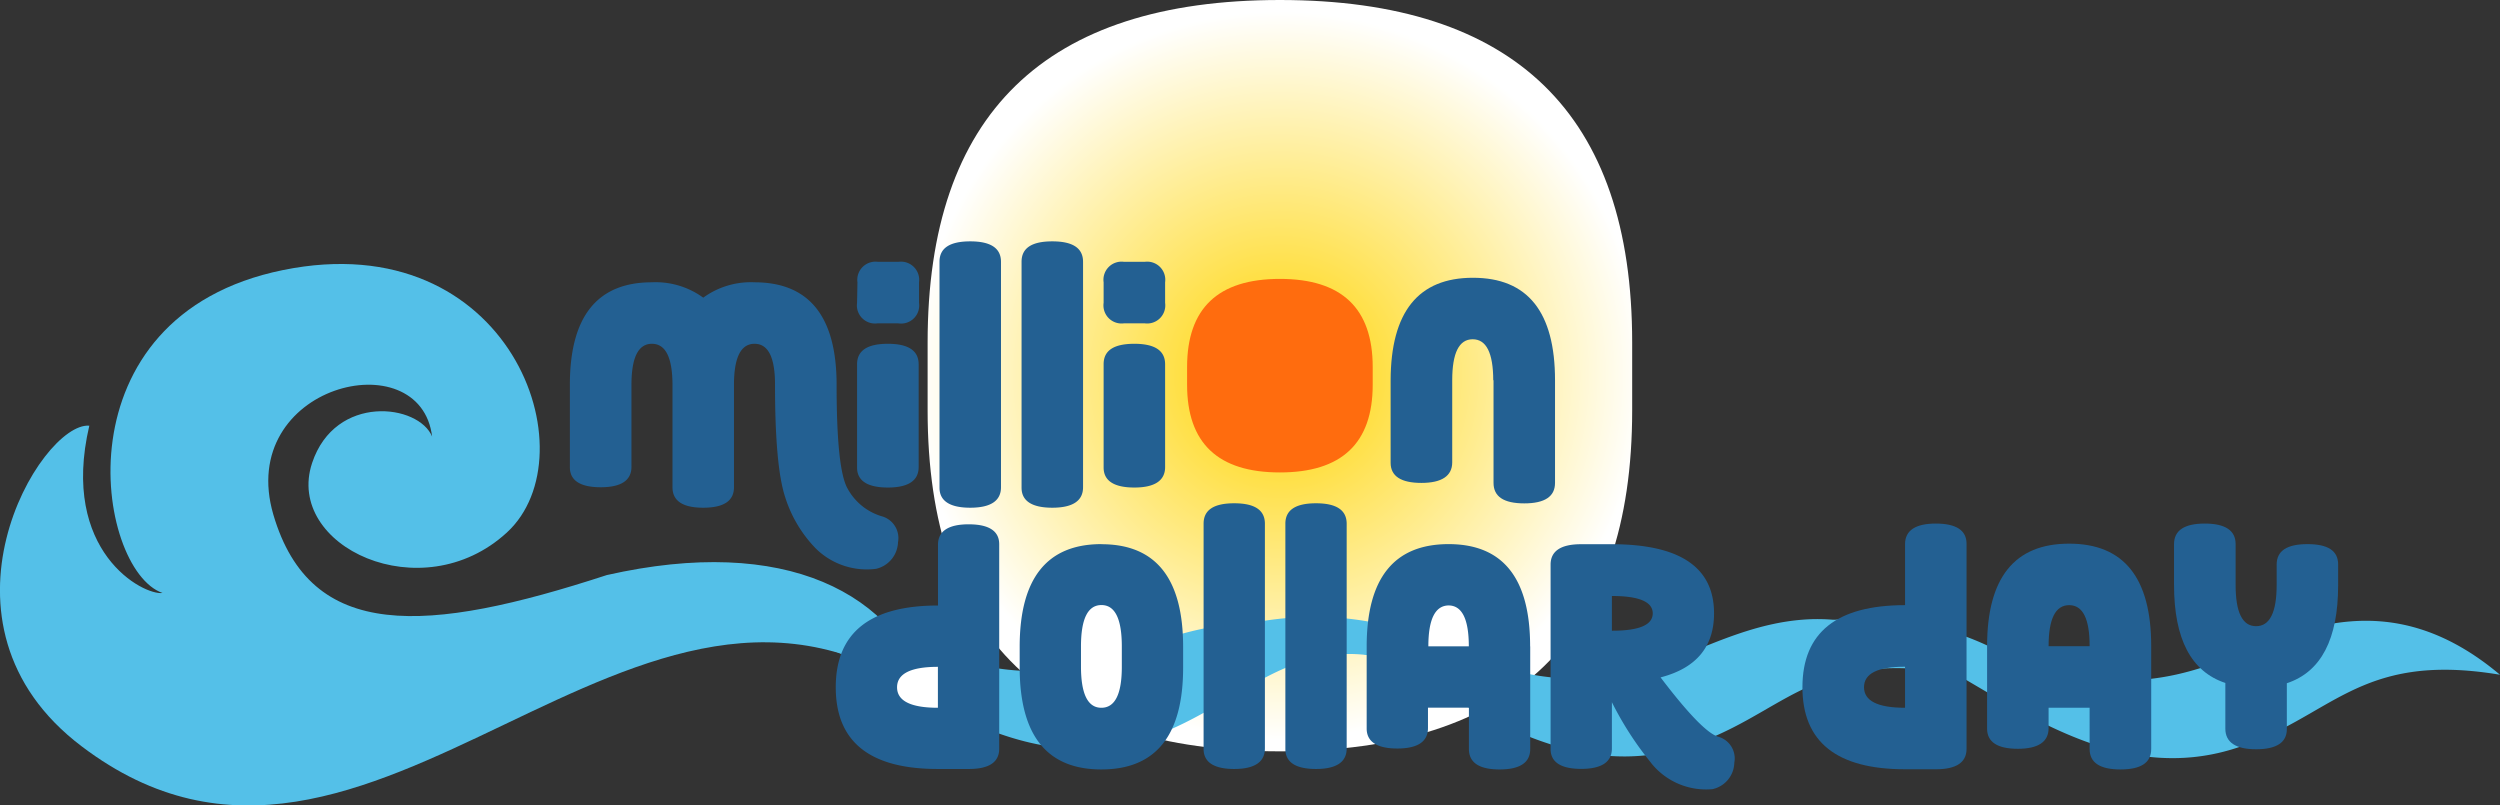 <svg id="Layer_1" data-name="Layer 1" xmlns="http://www.w3.org/2000/svg" xmlns:xlink="http://www.w3.org/1999/xlink" viewBox="0 0 265.06 85.39"><rect x="0" y="0" width="265.06" height="85.39" fill="#333333" stroke="none"/><defs><style>.cls-1{fill:none;}.cls-2{clip-path:url(#clip-path);}.cls-3{fill:#54c0e8;}.cls-4{fill:url(#radial-gradient);}.cls-5{fill:#236092;}.cls-6{fill:#ff6c0e;}.cls-7{fill:#fff;}</style><clipPath id="clip-path" transform="translate(-70.56 -345.59)"><rect class="cls-1" x="68" y="343.36" width="269.64" height="89.64"/></clipPath><radialGradient id="radial-gradient" cx="206.26" cy="406.58" r="38.61" gradientTransform="matrix(1, 0, 0, -1, 0, 792)" gradientUnits="userSpaceOnUse"><stop offset="0" stop-color="#ffd400"/><stop offset="1" stop-color="#fff"/></radialGradient></defs><title>M$D_WebLogo_short</title><g class="cls-2"><path class="cls-3" d="M254.46,414.23a34,34,0,0,1,24.29,3.29c7.66,4.47,17.37,10.85,28.42,7.53,10.56-3.17,13.22-10.47,28.45-7.92-11.49-9.67-21.22-4.79-28.49-1.88-7.8,3.12-14.76,3.9-26-1.28s-22.84-2-26.7.26" transform="translate(-70.56 -345.59)"/></g><path id="SVGID" class="cls-4" d="M168.91,381.89v7.23q0,36.13,37.35,36.13t37.35-36.13v-7.23q0-36.3-37.35-36.3t-37.35,36.3" transform="translate(-70.56 -345.59)"/><g class="cls-2"><path class="cls-3" d="M116.39,391.91c-1.41-3.51-10.29-4.6-12.74,2.77-2.93,8.82,11.61,15.66,20.64,7.38s.37-32.73-23.71-27.84S80.72,406,87.79,408.46c-2,.28-10.9-4.36-7.76-17.74-5.18-.41-18,21-.81,34,30.86,23.42,58.76-28,90-4.92-3.6-11.45-15.41-17.51-34.32-13.24-19.12,6.24-31.39,7.1-35.36-6.41-4-13.73,15.64-18.52,16.84-8.23" transform="translate(-70.56 -345.59)"/></g><g class="cls-2"><path class="cls-3" d="M138.86,413.25a34,34,0,0,1,24.29,3.29c7.66,4.47,17.37,10.85,28.42,7.53,10.56-3.17,16.06-12.46,28.45-7.91-11.76-6.67-21.22-4.8-28.48-1.89-7.81,3.12-14.77,3.9-26-1.28s-22.83-2-26.7.26" transform="translate(-70.56 -345.59)"/></g><g class="cls-2"><path class="cls-3" d="M196.32,414.05a34,34,0,0,1,24.29,3.29c7.67,4.47,17.38,10.85,28.42,7.53,10.57-3.17,13.22-10.46,28.46-7.91-11.5-9.68-21.22-4.8-28.49-1.89-7.81,3.12-14.77,3.9-26-1.28s-22.84-2-26.71.26" transform="translate(-70.56 -345.59)"/></g><g class="cls-2"><path class="cls-5" d="M228.91,385.91v10.88c0,1.45,1.08,2.17,3.26,2.17s3.26-.73,3.26-2.17V385.91q0-10.87-8.7-10.87T218,385.91v8.75c0,1.42,1.11,2.13,3.26,2.13s3.27-.73,3.27-2.18v-8.7q0-4.35,2.17-4.35t2.18,4.35" transform="translate(-70.56 -345.59)"/></g><g class="cls-2"><path class="cls-6" d="M206.26,375.16q-9.84,0-9.84,9.35v1.87q0,9.3,9.84,9.3t9.84-9.3v-1.87q0-9.35-9.84-9.35" transform="translate(-70.56 -345.59)"/></g><g class="cls-2"><path class="cls-5" d="M187.57,377.7a1.92,1.92,0,0,0,2.17,2.17h2.18a1.92,1.92,0,0,0,2.17-2.17v-2.18a1.92,1.92,0,0,0-2.17-2.17h-2.18a1.92,1.92,0,0,0-2.17,2.17Zm6.52,6.51c0-1.44-1.08-2.17-3.26-2.17s-3.24.71-3.26,2.12v11c0,1.41,1.11,2.12,3.26,2.12s3.26-.73,3.26-2.17Zm-8.7-10.86c0-1.45-1.08-2.17-3.26-2.17s-3.24.71-3.26,2.12v24c0,1.41,1.11,2.12,3.26,2.12s3.26-.72,3.26-2.17Zm-8.7,0c0-1.45-1.09-2.17-3.26-2.17s-3.24.71-3.26,2.12v24c0,1.41,1.11,2.12,3.26,2.12s3.26-.72,3.26-2.17Zm-15.26,4.35a1.92,1.92,0,0,0,2.18,2.17h2.17A1.92,1.92,0,0,0,168,377.7v-2.18a1.93,1.93,0,0,0-2.18-2.17h-2.17a1.93,1.93,0,0,0-2.18,2.17Zm6.53,6.51c0-1.44-1.09-2.17-3.26-2.17s-3.24.71-3.27,2.12v11c0,1.41,1.11,2.12,3.27,2.12s3.26-.73,3.26-2.17Zm-10.88,19.56a7.7,7.7,0,0,0,6.36,2.13,3,3,0,0,0,2.33-2.81,2.4,2.4,0,0,0-1.75-2.77,6.11,6.11,0,0,1-3.67-3.07q-1.09-2.17-1.09-10.86,0-10.86-8.7-10.87a8.59,8.59,0,0,0-5.44,1.63,8.57,8.57,0,0,0-5.44-1.63q-8.7,0-8.7,10.87v8.74c0,1.41,1.11,2.12,3.27,2.12s3.26-.72,3.26-2.17v-8.69q0-4.35,2.17-4.35t2.18,4.35v10.86c0,1.45,1.09,2.17,3.26,2.17s3.26-.72,3.26-2.17V386.39q0-4.35,2.18-4.35t2.17,4.35q0,8.69,1.09,11.95a13.71,13.71,0,0,0,3.26,5.43" transform="translate(-70.56 -345.59)"/></g><g class="cls-2"><path class="cls-5" d="M298.64,414.1q0-10.87-8.7-10.87t-8.7,10.87v8.75c0,1.42,1.11,2.13,3.26,2.13s3.26-.73,3.26-2.18v-2.17h4.35V425c0,1.45,1.09,2.17,3.27,2.17s3.26-.72,3.26-2.17V414.1Zm-8.7-4.35q2.18,0,2.17,4.35h-4.35q0-4.35,2.18-4.35m-21.75,8.7q0-2.18,4.35-2.17v4.35c-2.9,0-4.35-.73-4.35-2.18m-6.53,0q0,8.7,10.88,8.7h3.29c2.13,0,3.21-.72,3.23-2.12v-21.8c0-1.42-1.11-2.13-3.26-2.13s-3.26.73-3.26,2.18v6.47q-10.87,0-10.88,8.7" transform="translate(-70.56 -345.59)"/></g><g class="cls-2"><path class="cls-5" d="M301.06,407.63v-4.35c0-1.45,1.09-2.18,3.26-2.18s3.27.73,3.27,2.18v4.35q0,4.35,2.17,4.35t2.18-4.35v-2.18c0-1.45,1.08-2.17,3.26-2.17s3.24.7,3.26,2.12v2.23q0,8.6-5.44,10.4v4.87c0,1.42-1.11,2.13-3.26,2.13s-3.26-.73-3.26-2.18V418q-5.44-1.8-5.44-10.4" transform="translate(-70.56 -345.59)"/></g><polygon class="cls-7" points="101.25 67.47 95.2 69.21 92.32 71.94 95.2 76.69 100.09 77.56 101.25 75.11 101.25 67.47"/><polygon class="cls-7" points="112.19 62.87 111.76 74.25 116.94 76.84 120.4 73.53 121.55 68.53 120.4 62.01 116.65 61.29 112.19 62.87"/><polygon class="cls-7" points="148.05 70.07 148.77 64.6 152.8 62.44 156.17 63.01 158.85 69.06 153.45 70.65 148.05 70.07"/><g class="cls-2"><path class="cls-5" d="M245.59,426.45a7.45,7.45,0,0,0,6.53,2.81,2.94,2.94,0,0,0,2.32-2.81,2.39,2.39,0,0,0-1.74-2.76q-1.72-.54-6.08-6.28,5.67-1.47,5.67-6.79,0-7.32-10.83-7.33h-3.28c-2.12,0-3.2.72-3.22,2.12V425c0,1.41,1.11,2.11,3.25,2.11s3.25-.72,3.25-2.16v-4.91a34.39,34.39,0,0,0,4.13,6.4m.2-15.82q0,1.85-4.33,1.84v-3.68c2.89,0,4.33.62,4.33,1.84m-13,3.5q0-10.85-8.66-10.84t-8.67,10.84v8.71c0,1.41,1.11,2.12,3.25,2.12s3.25-.72,3.25-2.17v-2.16h4.34V425c0,1.44,1.08,2.17,3.25,2.17s3.25-.73,3.25-2.17V414.13Zm-8.66-4.34q2.16,0,2.16,4.34H222q0-4.33,2.17-4.34m-10.83-8.66c0-1.45-1.09-2.17-3.25-2.17s-3.23.71-3.25,2.12V425c0,1.41,1.1,2.12,3.25,2.12s3.25-.73,3.25-2.17Zm-8.67,0c0-1.45-1.08-2.17-3.25-2.17s-3.23.71-3.25,2.12V425c0,1.41,1.11,2.12,3.25,2.12s3.25-.73,3.25-2.17Zm-17.33,2.16q-8.67,0-8.67,10.89v2.16q0,10.85,8.67,10.84T196,416.34v-2.16q0-10.89-8.66-10.89m0,6.45q2.16,0,2.16,4.39v2.16q0,4.33-2.16,4.34t-2.17-4.34v-2.16q0-4.39,2.17-4.39m-21.67,8.72c0-1.44,1.45-2.17,4.33-2.17v4.34c-2.88,0-4.33-.73-4.33-2.17m-6.5,0q0,8.67,10.83,8.66h3.29c2.12,0,3.19-.71,3.21-2.11V403.29c0-1.41-1.1-2.11-3.24-2.11s-3.25.72-3.25,2.16v6.45q-10.84,0-10.84,8.67" transform="translate(-70.56 -345.59)"/></g></svg>